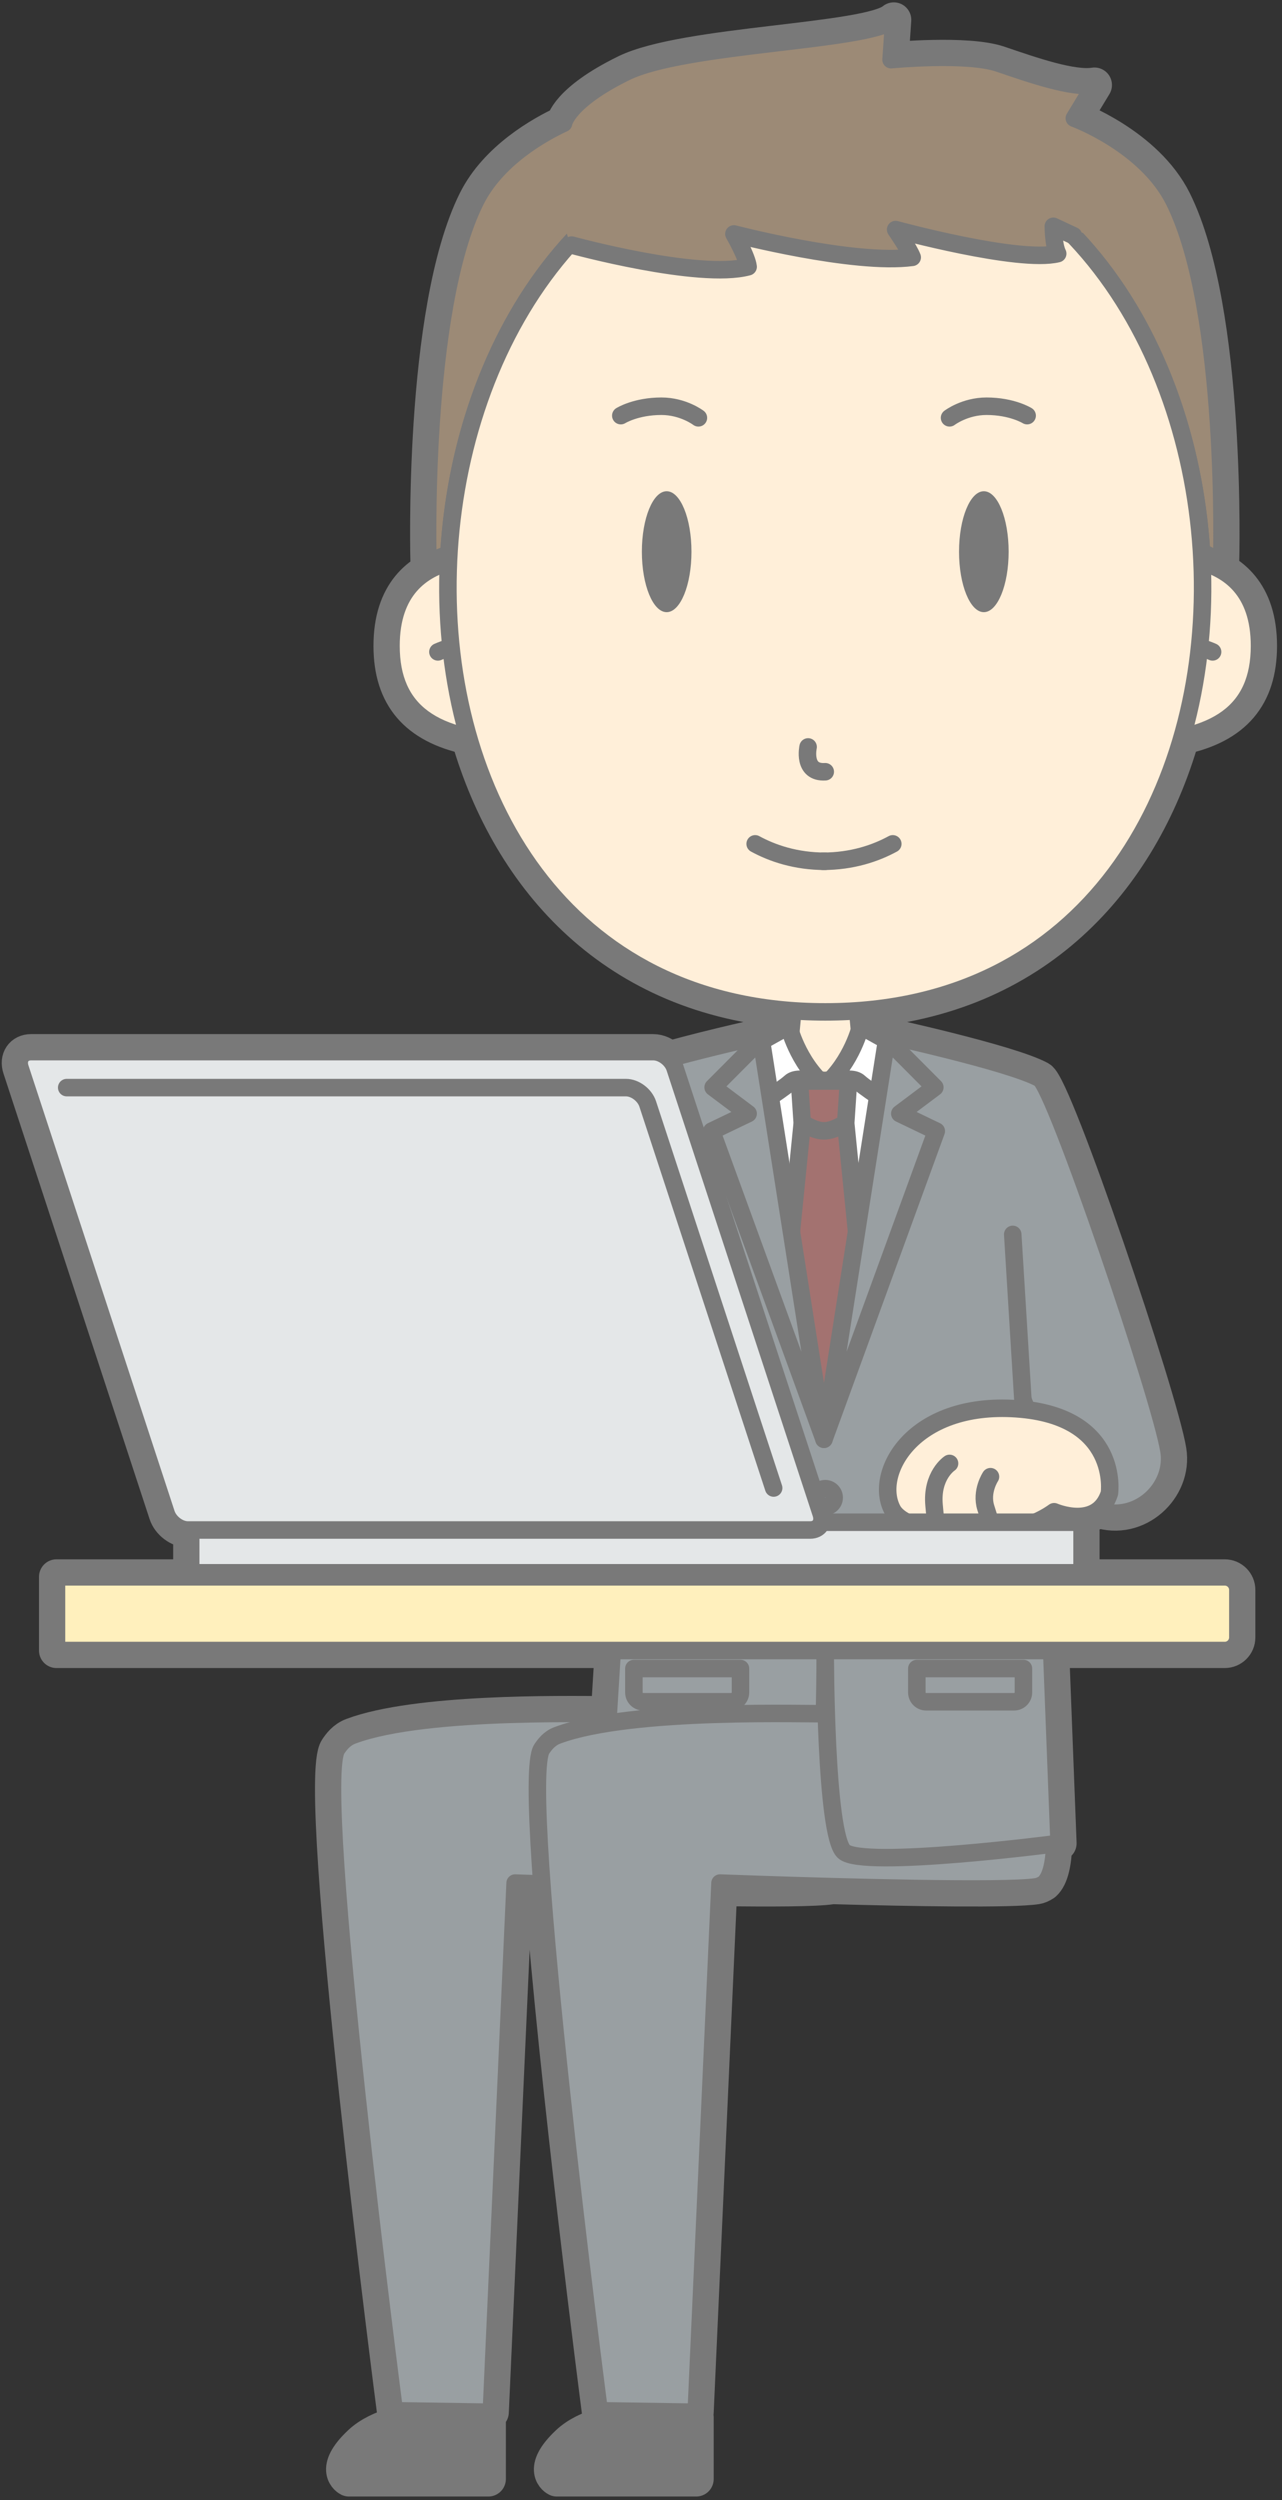 <?xml version="1.0" encoding="UTF-8"?>
<!DOCTYPE svg PUBLIC "-//W3C//DTD SVG 1.1//EN" "http://www.w3.org/Graphics/SVG/1.1/DTD/svg11.dtd">
<svg version="1.1" xmlns="http://www.w3.org/2000/svg" xmlns:xlink="http://www.w3.org/1999/xlink" x="0" y="0" width="293" height="571" viewBox="0, 0, 293, 571">
  <rect x="0" y="0" width="293" height="571" fill="#333333" stroke="none"/>
  <g id="Layer_1">
    <g>
      <path d="M233.916,321.912 L233.779,319.707 C234.096,320.483 234.407,321.247 234.717,321.999 C234.455,321.967 234.184,321.94 233.916,321.912 M188.422,391.413 C188.602,383.977 188.611,378.266 188.611,377.778 L188.611,390.333 C188.611,390.333 188.611,390.73 188.617,391.413 z M279.913,360.146 L236.265,360.146 L236.209,359.229 L245.243,359.229 C246.384,359.229 247.308,358.305 247.308,357.165 L247.308,349.742 C247.308,348.6 246.384,347.676 245.243,347.676 L236.633,347.676 C238.169,347.009 239.615,346.218 240.919,345.281 C240.919,345.281 247.016,347.933 250.969,344.941 C259.918,347.999 268.553,339.932 267.165,331.35 C265.201,319.208 241.16,248.252 237.604,246.323 C230.611,242.529 201.481,236.206 201.481,236.206 L201.877,237.225 L196.694,234.339 C196.694,234.339 196.61,234.684 196.434,235.262 L196.016,230.848 C236.413,227.952 260.623,201.34 270.154,168.358 C282.041,165.802 287.863,159.113 287.863,147.516 C287.863,135.356 281.436,130.343 274.725,128.413 C274.689,127.613 274.648,126.813 274.598,126.014 C274.598,126.016 274.599,126.02 274.599,126.023 C277.561,127.561 279.221,128.407 279.221,128.407 C279.221,128.407 280.898,71.057 268.336,45.873 C261.912,32.994 245.537,27.01 245.537,27.01 L250.137,19.419 C245.041,20.246 235.577,16.938 228.297,14.458 C221.018,11.978 203.652,13.632 203.652,13.632 L204.273,4.538 C198.449,9.499 156.534,9.859 143.033,16.473 C129.531,23.085 128.804,28.157 128.804,28.157 C123.889,30.45 113.496,36.227 108.687,45.873 C96.125,71.057 97.802,128.407 97.802,128.407 C97.802,128.407 99.528,127.731 102.598,126.497 C102.598,126.493 102.598,126.49 102.599,126.486 C102.561,127.128 102.526,127.77 102.498,128.413 C95.787,130.343 89.359,135.356 89.359,147.516 C89.359,159.113 95.182,165.802 107.068,168.358 C116.6,201.339 140.809,227.952 181.205,230.846 L180.73,235.86 C180.416,234.921 180.276,234.339 180.276,234.339 L175.415,237.046 L175.741,236.206 C175.741,236.206 163.431,238.879 152.894,241.792 C151.9,240.824 150.572,240.188 149.302,240.188 L7.105,240.188 C5.038,240.188 3.912,241.863 4.592,243.931 L37.989,345.713 C38.668,347.78 40.893,349.455 42.959,349.455 L43.611,349.455 C43.599,349.55 43.583,349.643 43.583,349.742 L43.583,357.165 C43.583,358.305 44.507,359.229 45.648,359.229 L141.016,359.229 L140.96,360.146 L12.913,360.146 L12.913,376.981 L139.926,376.981 L139.039,391.397 C127.387,391.294 95.208,390.887 80.576,396.348 C78.649,397.066 77.629,398.534 77.004,399.445 C71.515,407.445 90.122,550.617 90.122,550.617 L112.289,550.951 L117.732,430.09 C117.732,430.09 120.044,430.177 123.836,430.307 C127.077,474.661 136.948,550.617 136.948,550.617 L159.115,550.951 L164.5,431.362 C176.194,431.528 186.441,431.485 190.015,430.95 C190.075,430.941 190.137,430.923 190.197,430.909 C208.617,431.408 231.16,431.802 236.841,430.95 C237.425,430.862 238.03,430.598 238.641,430.189 C240.258,428.737 240.934,425.339 241.061,421.139 C241.7,421.058 242.056,421.012 242.056,421.012 L240.389,377.744 L237.346,377.744 L237.299,376.981 L279.913,376.981 C281.57,376.981 282.913,375.639 282.913,373.981 L282.913,363.146 C282.913,361.489 281.57,360.146 279.913,360.146 M129.814,557.97 C123.174,564.206 127.268,566.205 127.268,566.205 L159.115,566.205 L159.115,552.122 C159.115,552.122 138.159,550.132 129.814,557.97 M82.314,557.97 C75.674,564.206 79.768,566.205 79.768,566.205 L111.615,566.205 L111.615,552.122 C111.615,552.122 90.659,550.132 82.314,557.97" fill="#797979"/>
      <path d="M233.916,321.912 L233.779,319.707 C234.096,320.483 234.407,321.247 234.717,321.999 C234.455,321.967 234.184,321.94 233.916,321.912 z M188.422,391.413 C188.602,383.977 188.611,378.266 188.611,377.778 L188.611,390.333 C188.611,390.333 188.611,390.73 188.617,391.413 L188.422,391.413 z M279.913,360.146 L236.265,360.146 L236.209,359.229 L245.243,359.229 C246.384,359.229 247.308,358.305 247.308,357.165 L247.308,349.742 C247.308,348.6 246.384,347.676 245.243,347.676 L236.633,347.676 C238.169,347.009 239.615,346.218 240.919,345.281 C240.919,345.281 247.016,347.933 250.969,344.941 C259.918,347.999 268.553,339.932 267.165,331.35 C265.201,319.208 241.16,248.252 237.604,246.323 C230.611,242.529 201.481,236.206 201.481,236.206 L201.877,237.225 L196.694,234.339 C196.694,234.339 196.61,234.684 196.434,235.262 L196.016,230.848 C236.413,227.952 260.623,201.34 270.154,168.358 C282.041,165.802 287.863,159.113 287.863,147.516 C287.863,135.356 281.436,130.343 274.725,128.413 C274.689,127.613 274.648,126.813 274.598,126.014 C274.598,126.016 274.599,126.02 274.599,126.023 C277.561,127.561 279.221,128.407 279.221,128.407 C279.221,128.407 280.898,71.057 268.336,45.873 C261.912,32.994 245.537,27.01 245.537,27.01 L250.137,19.419 C245.041,20.246 235.577,16.938 228.297,14.458 C221.018,11.978 203.652,13.632 203.652,13.632 L204.273,4.538 C198.449,9.499 156.534,9.859 143.033,16.473 C129.531,23.085 128.804,28.157 128.804,28.157 C123.889,30.45 113.496,36.227 108.687,45.873 C96.125,71.057 97.802,128.407 97.802,128.407 C97.802,128.407 99.528,127.731 102.598,126.497 C102.598,126.493 102.598,126.49 102.599,126.486 C102.561,127.128 102.526,127.77 102.498,128.413 C95.787,130.343 89.359,135.356 89.359,147.516 C89.359,159.113 95.182,165.802 107.068,168.358 C116.6,201.339 140.809,227.952 181.205,230.846 L180.73,235.86 C180.416,234.921 180.276,234.339 180.276,234.339 L175.415,237.046 L175.741,236.206 C175.741,236.206 163.431,238.879 152.894,241.792 C151.9,240.824 150.572,240.188 149.302,240.188 L7.105,240.188 C5.038,240.188 3.912,241.863 4.592,243.931 L37.989,345.713 C38.668,347.78 40.893,349.455 42.959,349.455 L43.611,349.455 C43.599,349.55 43.583,349.643 43.583,349.742 L43.583,357.165 C43.583,358.305 44.507,359.229 45.648,359.229 L141.016,359.229 L140.96,360.146 L12.913,360.146 L12.913,376.981 L139.926,376.981 L139.039,391.397 C127.387,391.294 95.208,390.887 80.576,396.348 C78.649,397.066 77.629,398.534 77.004,399.445 C71.515,407.445 90.122,550.617 90.122,550.617 L112.289,550.951 L117.732,430.09 C117.732,430.09 120.044,430.177 123.836,430.307 C127.077,474.661 136.948,550.617 136.948,550.617 L159.115,550.951 L164.5,431.362 C176.194,431.528 186.441,431.485 190.015,430.95 C190.075,430.941 190.137,430.923 190.197,430.909 C208.617,431.408 231.16,431.802 236.841,430.95 C237.425,430.862 238.03,430.598 238.641,430.189 C240.258,428.737 240.934,425.339 241.061,421.139 C241.7,421.058 242.056,421.012 242.056,421.012 L240.389,377.744 L237.346,377.744 L237.299,376.981 L279.913,376.981 C281.57,376.981 282.913,375.639 282.913,373.981 L282.913,363.146 C282.913,361.489 281.57,360.146 279.913,360.146 z M129.814,557.97 C123.174,564.206 127.268,566.205 127.268,566.205 L159.115,566.205 L159.115,552.122 C159.115,552.122 138.159,550.132 129.814,557.97 z M82.314,557.97 C75.674,564.206 79.768,566.205 79.768,566.205 L111.615,566.205 L111.615,552.122 C111.615,552.122 90.659,550.132 82.314,557.97 z" fill-opacity="0" stroke="#797979" stroke-width="8" stroke-linecap="round" stroke-linejoin="round"/>
      <path d="M196.568,236.69 L195.099,221.173 L188.611,216.954 L182.121,221.173 L180.652,236.69 L169.409,239.178 C169.409,239.178 167.484,248.116 188.611,248.116 C209.736,248.116 207.812,239.178 207.812,239.178 z" fill="#FFEFD9"/>
      <path d="M196.568,236.69 L195.099,221.173 L188.611,216.954 L182.121,221.173 L180.652,236.69 L169.409,239.178 C169.409,239.178 167.484,248.116 188.611,248.116 C209.736,248.116 207.812,239.178 207.812,239.178 L196.568,236.69 z" fill-opacity="0" stroke="#797979" stroke-width="4" stroke-linecap="round" stroke-linejoin="round"/>
      <path d="M268.336,45.873 C261.911,32.994 245.537,27.01 245.537,27.01 L250.137,19.419 C245.041,20.246 235.577,16.938 228.297,14.458 C221.018,11.978 203.652,13.632 203.652,13.632 L204.273,4.538 C198.449,9.499 156.534,9.859 143.033,16.473 C129.531,23.085 128.804,28.157 128.804,28.157 C123.889,30.45 113.496,36.227 108.687,45.873 C96.125,71.057 97.802,128.407 97.802,128.407 C97.802,128.407 99.528,127.731 102.598,126.497 C105.461,77.465 135.479,29.666 188.611,29.666 C241.572,29.666 271.57,77.158 274.599,126.023 C277.561,127.561 279.221,128.407 279.221,128.407 C279.221,128.407 280.898,71.057 268.336,45.873" fill="#9C8A76"/>
      <path d="M268.336,45.873 C261.911,32.994 245.537,27.01 245.537,27.01 L250.137,19.419 C245.041,20.246 235.577,16.938 228.297,14.458 C221.018,11.978 203.652,13.632 203.652,13.632 L204.273,4.538 C198.449,9.499 156.534,9.859 143.033,16.473 C129.531,23.085 128.804,28.157 128.804,28.157 C123.889,30.45 113.496,36.227 108.687,45.873 C96.125,71.057 97.802,128.407 97.802,128.407 C97.802,128.407 99.528,127.731 102.598,126.497 C105.461,77.465 135.479,29.666 188.611,29.666 C241.572,29.666 271.57,77.158 274.599,126.023 C277.561,127.561 279.221,128.407 279.221,128.407 C279.221,128.407 280.898,71.057 268.336,45.873 z" fill-opacity="0" stroke="#797979" stroke-width="4" stroke-linecap="round" stroke-linejoin="round"/>
      <g>
        <path d="M117.502,127.88 C117.502,127.88 89.359,122.072 89.359,147.516 C89.359,162.483 99.048,169.278 118.966,169.564" fill="#FFEFD9"/>
        <path d="M117.502,127.88 C117.502,127.88 89.359,122.072 89.359,147.516 C89.359,162.483 99.048,169.278 118.966,169.564" fill-opacity="0" stroke="#797979" stroke-width="4" stroke-linecap="round" stroke-linejoin="round"/>
      </g>
      <g>
        <path d="M100.084,148.893 C100.084,148.893 103.773,147.19 107.288,147.211" fill="#FFEFD9"/>
        <path d="M100.084,148.893 C100.084,148.893 103.773,147.19 107.288,147.211" fill-opacity="0" stroke="#797979" stroke-width="4" stroke-linecap="round" stroke-linejoin="round"/>
      </g>
      <g>
        <path d="M259.72,127.88 C259.72,127.88 287.863,122.072 287.863,147.516 C287.863,162.483 278.174,169.278 258.256,169.564" fill="#FFEFD9"/>
        <path d="M259.72,127.88 C259.72,127.88 287.863,122.072 287.863,147.516 C287.863,162.483 278.174,169.278 258.256,169.564" fill-opacity="0" stroke="#797979" stroke-width="4" stroke-linecap="round" stroke-linejoin="round"/>
      </g>
      <g>
        <path d="M277.139,148.893 C277.139,148.893 273.449,147.19 269.934,147.211" fill="#FFEFD9"/>
        <path d="M277.139,148.893 C277.139,148.893 273.449,147.19 269.934,147.211" fill-opacity="0" stroke="#797979" stroke-width="4" stroke-linecap="round" stroke-linejoin="round"/>
      </g>
      <path d="M188.611,231.116 C67.851,231.116 79.535,29.666 188.611,29.666 C297.687,29.666 309.371,231.116 188.611,231.116" fill="#FFEFD9"/>
      <path d="M188.611,231.116 C67.851,231.116 79.535,29.666 188.611,29.666 C297.687,29.666 309.371,231.116 188.611,231.116 z" fill-opacity="0" stroke="#797979" stroke-width="4" stroke-linecap="round" stroke-linejoin="round"/>
      <path d="M184.693,170.599 C184.693,170.599 183.359,176.599 188.611,176.266" fill-opacity="0" stroke="#797979" stroke-width="4" stroke-linecap="round" stroke-linejoin="round"/>
      <path d="M188.611,196.718 C181.822,196.718 176.47,194.847 172.591,192.737" fill-opacity="0" stroke="#797979" stroke-width="4" stroke-linecap="round" stroke-linejoin="round"/>
      <path d="M188.026,196.718 C194.814,196.718 200.168,194.847 204.046,192.737" fill-opacity="0" stroke="#797979" stroke-width="4" stroke-linecap="round" stroke-linejoin="round"/>
      <path d="M79.767,566.205 L111.615,566.205 L111.615,552.122 C111.615,552.122 90.659,550.132 82.314,557.97 C75.673,564.206 79.767,566.205 79.767,566.205" fill="#797979"/>
      <path d="M79.767,566.205 L111.615,566.205 L111.615,552.122 C111.615,552.122 90.659,550.132 82.314,557.97 C75.673,564.206 79.767,566.205 79.767,566.205 z" fill-opacity="0" stroke="#797979" stroke-width="4" stroke-linecap="round" stroke-linejoin="round"/>
      <path d="M190.673,391.577 L143.003,391.394 C138.666,391.595 97.654,389.973 80.576,396.348 C78.65,397.066 77.629,398.534 77.004,399.445 C71.515,407.445 90.122,550.617 90.122,550.617 L112.289,550.951 L117.732,430.09 C117.732,430.09 121.559,430.234 127.463,430.43 C145.39,431.022 182.492,432.078 190.015,430.95 C190.599,430.862 191.204,430.598 191.815,430.189 C197.923,424.705 190.673,391.577 190.673,391.577" fill="#999FA2"/>
      <path d="M190.673,391.577 L143.003,391.394 C138.666,391.595 97.654,389.973 80.576,396.348 C78.65,397.066 77.629,398.534 77.004,399.445 C71.515,407.445 90.122,550.617 90.122,550.617 L112.289,550.951 L117.732,430.09 C117.732,430.09 121.559,430.234 127.463,430.43 C145.39,431.022 182.492,432.078 190.015,430.95 C190.599,430.862 191.204,430.598 191.815,430.189 C197.923,424.705 190.673,391.577 190.673,391.577 z" fill-opacity="0" stroke="#797979" stroke-width="4" stroke-linecap="round" stroke-linejoin="round"/>
      <path d="M195.132,310.141 L208.081,244.932 L188.485,246.786 L169.14,244.932 L182.089,310.141 z" fill="#FFFFFF"/>
      <path d="M195.132,310.141 L208.081,244.932 L188.485,246.786 L169.14,244.932 L182.089,310.141 L195.132,310.141 z" fill-opacity="0" stroke="#797979" stroke-width="4" stroke-linecap="round" stroke-linejoin="round"/>
      <path d="M222.955,281.937 L212.955,239.989 C208.242,239.402 206.285,237.325 203.252,237.324 L188.611,320.221 L173.971,237.324 C170.939,237.325 168.98,239.402 164.268,239.989 L154.268,281.937 L152.962,292.053 L188.318,324.806 z" fill="#999FA2"/>
      <path d="M196.694,234.339 C196.694,234.339 194.773,242.486 188.485,247.942 C188.485,247.942 194.249,245.287 196.344,247.196 C198.44,249.104 206.824,254.352 206.824,254.352 L202.633,237.646 z" fill="#FFFFFF"/>
      <path d="M196.694,234.339 C196.694,234.339 194.773,242.486 188.485,247.942 C188.485,247.942 194.249,245.287 196.344,247.196 C198.44,249.104 206.824,254.352 206.824,254.352 L202.633,237.646 L196.694,234.339 z" fill-opacity="0" stroke="#797979" stroke-width="4" stroke-linecap="round" stroke-linejoin="round"/>
      <path d="M180.276,234.339 C180.276,234.339 182.197,242.486 188.485,247.942 C188.485,247.942 182.721,245.287 180.626,247.196 C178.53,249.104 170.146,254.352 170.146,254.352 L174.337,237.646 z" fill="#FFFFFF"/>
      <path d="M180.276,234.339 C180.276,234.339 182.197,242.486 188.485,247.942 C188.485,247.942 182.721,245.287 180.626,247.196 C178.53,249.104 170.146,254.352 170.146,254.352 L174.337,237.646 L180.276,234.339 z" fill-opacity="0" stroke="#797979" stroke-width="4" stroke-linecap="round" stroke-linejoin="round"/>
      <path d="M230.524,126.008 C230.524,133.635 227.986,139.818 224.855,139.818 C221.725,139.818 219.187,133.635 219.187,126.008 C219.187,118.381 221.725,112.198 224.855,112.198 C227.986,112.198 230.524,118.381 230.524,126.008" fill="#797979"/>
      <path d="M146.698,126.008 C146.698,133.635 149.236,139.818 152.367,139.818 C155.497,139.818 158.035,133.635 158.035,126.008 C158.035,118.381 155.497,112.198 152.367,112.198 C149.236,112.198 146.698,118.381 146.698,126.008" fill="#797979"/>
      <g>
        <path d="M201.481,236.206 C201.481,236.206 230.611,242.529 237.604,246.323 C241.16,248.252 265.201,319.208 267.165,331.351 C269.128,343.493 251.027,354.636 240.36,334.636 C235.036,324.653 221.485,287.682 221.485,287.682" fill="#999FA2"/>
        <path d="M201.481,236.206 C201.481,236.206 230.611,242.529 237.604,246.323 C241.16,248.252 265.201,319.208 267.165,331.351 C269.128,343.493 251.027,354.636 240.36,334.636 C235.036,324.653 221.485,287.682 221.485,287.682" fill-opacity="0" stroke="#797979" stroke-width="4" stroke-linecap="round" stroke-linejoin="round"/>
      </g>
      <g>
        <path d="M175.741,236.206 C175.741,236.206 146.611,242.529 139.618,246.323 C136.062,248.252 112.021,319.208 110.057,331.351 C108.094,343.493 126.195,354.636 136.862,334.636 C142.186,324.653 155.737,287.682 155.737,287.682" fill="#999FA2"/>
        <path d="M175.741,236.206 C175.741,236.206 146.611,242.529 139.618,246.323 C136.062,248.252 112.021,319.208 110.057,331.351 C108.094,343.493 126.195,354.636 136.862,334.636 C142.186,324.653 155.737,287.682 155.737,287.682" fill-opacity="0" stroke="#797979" stroke-width="4" stroke-linecap="round" stroke-linejoin="round"/>
      </g>
      <g>
        <path d="M231.459,281.937 L240.354,426.681 C240.354,426.681 197.071,432.575 192.841,428.555 C188.611,424.536 188.611,390.333 188.611,390.333 L188.611,377.744 C188.611,377.744 188.611,424.536 184.382,428.555 C180.152,432.575 136.871,426.681 136.871,426.681 L145.766,281.937" fill="#999FA2"/>
        <path d="M231.459,281.937 L240.354,426.681 C240.354,426.681 197.071,432.575 192.841,428.555 C188.611,424.536 188.611,390.333 188.611,390.333 L188.611,377.744 C188.611,377.744 188.611,424.536 184.382,428.555 C180.152,432.575 136.871,426.681 136.871,426.681 L145.766,281.937" fill-opacity="0" stroke="#797979" stroke-width="4" stroke-linecap="round" stroke-linejoin="round"/>
      </g>
      <path d="M190.653,342.055 C190.653,343.184 189.739,344.096 188.611,344.096 C187.484,344.096 186.57,343.184 186.57,342.055 C186.57,340.928 187.484,340.014 188.611,340.014 C189.739,340.014 190.653,340.928 190.653,342.055" fill="#999FA2"/>
      <path d="M190.653,342.055 C190.653,343.184 189.739,344.096 188.611,344.096 C187.484,344.096 186.57,343.184 186.57,342.055 C186.57,340.928 187.484,340.014 188.611,340.014 C189.739,340.014 190.653,340.928 190.653,342.055 z" fill-opacity="0" stroke="#797979" stroke-width="4" stroke-linecap="round" stroke-linejoin="round"/>
      <path d="M190.653,365.806 C190.653,366.934 189.739,367.847 188.611,367.847 C187.484,367.847 186.57,366.934 186.57,365.806 C186.57,364.678 187.484,363.764 188.611,363.764 C189.739,363.764 190.653,364.678 190.653,365.806" fill="#999FA2"/>
      <path d="M190.653,365.806 C190.653,366.934 189.739,367.847 188.611,367.847 C187.484,367.847 186.57,366.934 186.57,365.806 C186.57,364.678 187.484,363.764 188.611,363.764 C189.739,363.764 190.653,364.678 190.653,365.806 z" fill-opacity="0" stroke="#797979" stroke-width="4" stroke-linecap="round" stroke-linejoin="round"/>
      <path d="M193.337,257.043 L188.318,256.684 L183.301,257.043 L179.956,290.473 L188.318,326.216 L196.68,290.473 z" fill="#A37270"/>
      <path d="M193.337,257.043 L188.318,256.684 L183.301,257.043 L179.956,290.473 L188.318,326.216 L196.68,290.473 L193.337,257.043 z" fill-opacity="0" stroke="#797979" stroke-width="4" stroke-linecap="round" stroke-linejoin="round"/>
      <path d="M182.705,246.911 L183.344,256.411 C183.344,256.411 185.938,258.286 188.318,258.286 C190.699,258.286 193.293,256.411 193.293,256.411 L193.933,246.911 z" fill="#A37270"/>
      <path d="M182.705,246.911 L183.344,256.411 C183.344,256.411 185.938,258.286 188.318,258.286 C190.699,258.286 193.293,256.411 193.293,256.411 L193.933,246.911 L182.705,246.911 z" fill-opacity="0" stroke="#797979" stroke-width="4" stroke-linecap="round" stroke-linejoin="round"/>
      <path d="M130.658,55.975 C130.658,55.975 159.735,63.932 170.985,60.932 C170.73,58.628 167.735,53.432 167.735,53.432 C167.735,53.432 195.094,60.557 208.485,58.778 C207.732,56.816 204.696,52.432 204.696,52.432 C204.696,52.432 232.836,60.11 241.735,57.932 C240.735,55.932 240.735,51.682 240.735,51.682 L256.485,55.182 C256.485,55.182 239.819,14.618 170.652,26.523 C117.135,35.733 130.658,55.975 130.658,55.975" fill="#9C8A76"/>
      <g>
        <path d="M130.658,55.975 C130.658,55.975 159.735,63.932 170.985,60.932 C170.73,58.628 167.735,53.432 167.735,53.432 C167.735,53.432 195.094,60.557 208.485,58.778 C207.732,56.816 204.696,52.432 204.696,52.432 C204.696,52.432 232.836,60.11 241.735,57.932 C240.735,55.932 240.735,51.682 240.735,51.682 L245.338,53.834" fill="#9C8A76"/>
        <path d="M130.658,55.975 C130.658,55.975 159.735,63.932 170.985,60.932 C170.73,58.628 167.735,53.432 167.735,53.432 C167.735,53.432 195.094,60.557 208.485,58.778 C207.732,56.816 204.696,52.432 204.696,52.432 C204.696,52.432 232.836,60.11 241.735,57.932 C240.735,55.932 240.735,51.682 240.735,51.682 L245.338,53.834" fill-opacity="0" stroke="#797979" stroke-width="4" stroke-linecap="round" stroke-linejoin="round"/>
      </g>
      <path d="M141.884,94.932 C141.884,94.932 145.318,92.782 151.167,92.782 C156.152,92.782 159.619,95.432 159.619,95.432" fill-opacity="0" stroke="#797979" stroke-width="4" stroke-linecap="round" stroke-linejoin="round"/>
      <path d="M234.753,94.932 C234.753,94.932 231.317,92.782 225.469,92.782 C220.485,92.782 217.018,95.432 217.018,95.432" fill-opacity="0" stroke="#797979" stroke-width="4" stroke-linecap="round" stroke-linejoin="round"/>
      <path d="M173.97,237.324 L162.985,248.349 L170.985,254.349 L162.652,258.349 L188.318,328.726 z" fill="#999FA2"/>
      <path d="M173.97,237.324 L162.985,248.349 L170.985,254.349 L162.652,258.349 L188.318,328.726 L173.97,237.324 z" fill-opacity="0" stroke="#797979" stroke-width="4" stroke-linecap="round" stroke-linejoin="round"/>
      <path d="M202.668,237.324 L213.652,248.349 L205.652,254.349 L213.986,258.349 L188.318,328.726 z" fill="#999FA2"/>
      <path d="M202.668,237.324 L213.652,248.349 L205.652,254.349 L213.986,258.349 L188.318,328.726 L202.668,237.324 z" fill-opacity="0" stroke="#797979" stroke-width="4" stroke-linecap="round" stroke-linejoin="round"/>
      <path d="M253.556,341.073 C253.556,341.073 256.118,323.411 232.309,321.762 C208.5,320.114 199.498,336.605 203.998,344.89 C207.273,350.919 229.449,353.526 240.918,345.281 C240.918,345.281 250.792,349.581 253.556,341.073" fill="#FFEFD9"/>
      <path d="M253.556,341.073 C253.556,341.073 256.118,323.411 232.309,321.762 C208.5,320.114 199.498,336.605 203.998,344.89 C207.273,350.919 229.449,353.526 240.918,345.281 C240.918,345.281 250.792,349.581 253.556,341.073 z" fill-opacity="0" stroke="#797979" stroke-width="4" stroke-linecap="round" stroke-linejoin="round"/>
      <g>
        <path d="M226.373,337.275 C226.373,337.275 224.135,340.64 225.299,344.356 C227.214,350.467 225.299,344.356 225.299,344.356" fill="#8D96A5"/>
        <path d="M226.373,337.275 C226.373,337.275 224.135,340.64 225.299,344.356 C227.214,350.467 225.299,344.356 225.299,344.356" fill-opacity="0" stroke="#797979" stroke-width="4" stroke-linecap="round" stroke-linejoin="round"/>
      </g>
      <g>
        <path d="M217.018,334.244 C217.018,334.244 212.852,336.97 213.481,343.8 C214.458,354.433 213.481,343.8 213.481,343.8" fill="#8D96A5"/>
        <path d="M217.018,334.244 C217.018,334.244 212.852,336.97 213.481,343.8 C214.458,354.433 213.481,343.8 213.481,343.8" fill-opacity="0" stroke="#797979" stroke-width="4" stroke-linecap="round" stroke-linejoin="round"/>
      </g>
      <path d="M43.583,357.165 C43.583,358.306 44.507,359.229 45.647,359.229 L245.243,359.229 C246.384,359.229 247.308,358.306 247.308,357.165 L247.308,349.742 C247.308,348.601 246.384,347.676 245.243,347.676 L45.647,347.676 C44.507,347.676 43.583,348.601 43.583,349.742 z" fill="#E4E7E8"/>
      <path d="M43.583,357.165 C43.583,358.306 44.507,359.229 45.647,359.229 L245.243,359.229 C246.384,359.229 247.308,358.306 247.308,357.165 L247.308,349.742 C247.308,348.601 246.384,347.676 245.243,347.676 L45.647,347.676 C44.507,347.676 43.583,348.601 43.583,349.742 L43.583,357.165 z" fill-opacity="0" stroke="#797979" stroke-width="4" stroke-linecap="round" stroke-linejoin="round"/>
      <path d="M37.989,345.713 C38.668,347.78 40.892,349.455 42.959,349.455 L185.155,349.455 C187.221,349.455 188.347,347.78 187.67,345.713 L154.272,243.931 C153.594,241.863 151.37,240.189 149.302,240.189 L7.105,240.189 C5.038,240.189 3.912,241.863 4.591,243.931 z" fill="#E4E7E8"/>
      <path d="M37.989,345.713 C38.668,347.78 40.892,349.455 42.959,349.455 L185.155,349.455 C187.221,349.455 188.347,347.78 187.67,345.713 L154.272,243.931 C153.594,241.863 151.37,240.189 149.302,240.189 L7.105,240.189 C5.038,240.189 3.912,241.863 4.591,243.931 L37.989,345.713 z" fill-opacity="0" stroke="#797979" stroke-width="4" stroke-linecap="round" stroke-linejoin="round"/>
      <path d="M176.817,339.862 L148.038,252.151 C147.359,250.084 145.134,248.409 143.067,248.409 L15.247,248.409" fill-opacity="0" stroke="#797979" stroke-width="4" stroke-linecap="round" stroke-linejoin="round"/>
      <path d="M144.873,381.095 L144.873,386.554 C144.873,387.73 145.826,388.683 147.002,388.683 L167.106,388.683 C168.282,388.683 169.235,387.73 169.235,386.554 L169.235,381.095 z" fill="#999FA2"/>
      <path d="M144.873,381.095 L144.873,386.554 C144.873,387.73 145.826,388.683 147.002,388.683 L167.106,388.683 C168.282,388.683 169.235,387.73 169.235,386.554 L169.235,381.095 L144.873,381.095 z" fill-opacity="0" stroke="#797979" stroke-width="4" stroke-linecap="round" stroke-linejoin="round"/>
      <path d="M237.499,391.577 L189.829,391.394 C185.492,391.595 144.481,389.973 127.402,396.348 C125.476,397.066 124.455,398.534 123.83,399.445 C118.341,407.445 136.948,550.617 136.948,550.617 L159.115,550.951 L164.558,430.09 C164.558,430.09 168.385,430.234 174.289,430.43 C192.216,431.022 229.318,432.078 236.841,430.95 C237.425,430.862 238.03,430.598 238.641,430.189 C244.749,424.705 237.499,391.577 237.499,391.577" fill="#999FA2"/>
      <path d="M237.499,391.577 L189.829,391.394 C185.492,391.595 144.481,389.973 127.402,396.348 C125.476,397.066 124.455,398.534 123.83,399.445 C118.341,407.445 136.948,550.617 136.948,550.617 L159.115,550.951 L164.558,430.09 C164.558,430.09 168.385,430.234 174.289,430.43 C192.216,431.022 229.318,432.078 236.841,430.95 C237.425,430.862 238.03,430.598 238.641,430.189 C244.749,424.705 237.499,391.577 237.499,391.577 z" fill-opacity="0" stroke="#797979" stroke-width="4" stroke-linecap="round" stroke-linejoin="round"/>
      <g>
        <path d="M188.611,377.744 C188.611,377.744 188.611,418.866 192.84,422.886 C197.071,426.905 242.055,421.012 242.055,421.012 L240.388,377.744" fill="#999FA2"/>
        <path d="M188.611,377.744 C188.611,377.744 188.611,418.866 192.84,422.886 C197.071,426.905 242.055,421.012 242.055,421.012 L240.388,377.744" fill-opacity="0" stroke="#797979" stroke-width="4" stroke-linecap="round" stroke-linejoin="round"/>
      </g>
      <path d="M233.904,381.095 L233.904,386.554 C233.904,387.73 232.951,388.683 231.775,388.683 L211.67,388.683 C210.494,388.683 209.541,387.73 209.541,386.554 L209.541,381.095 z" fill="#999FA2"/>
      <path d="M233.904,381.095 L233.904,386.554 C233.904,387.73 232.951,388.683 231.775,388.683 L211.67,388.683 C210.494,388.683 209.541,387.73 209.541,386.554 L209.541,381.095 L233.904,381.095 z" fill-opacity="0" stroke="#797979" stroke-width="4" stroke-linecap="round" stroke-linejoin="round"/>
      <path d="M127.267,566.205 L159.115,566.205 L159.115,552.122 C159.115,552.122 138.159,550.132 129.814,557.97 C123.173,564.206 127.267,566.205 127.267,566.205" fill="#797979"/>
      <path d="M127.267,566.205 L159.115,566.205 L159.115,552.122 C159.115,552.122 138.159,550.132 129.814,557.97 C123.173,564.206 127.267,566.205 127.267,566.205 z" fill-opacity="0" stroke="#797979" stroke-width="4" stroke-linecap="round" stroke-linejoin="round"/>
      <path d="M12.913,376.981 L279.913,376.981 C281.57,376.981 282.913,375.638 282.913,373.981 L282.913,363.146 C282.913,361.489 281.57,360.146 279.913,360.146 L12.913,360.146 z" fill="#FFF0BD"/>
      <path d="M12.913,376.981 L279.913,376.981 C281.57,376.981 282.913,375.638 282.913,373.981 L282.913,363.146 C282.913,361.489 281.57,360.146 279.913,360.146 L12.913,360.146 L12.913,376.981 z" fill-opacity="0" stroke="#797979" stroke-width="4" stroke-linecap="round" stroke-linejoin="round"/>
    </g>
  </g>
</svg>
